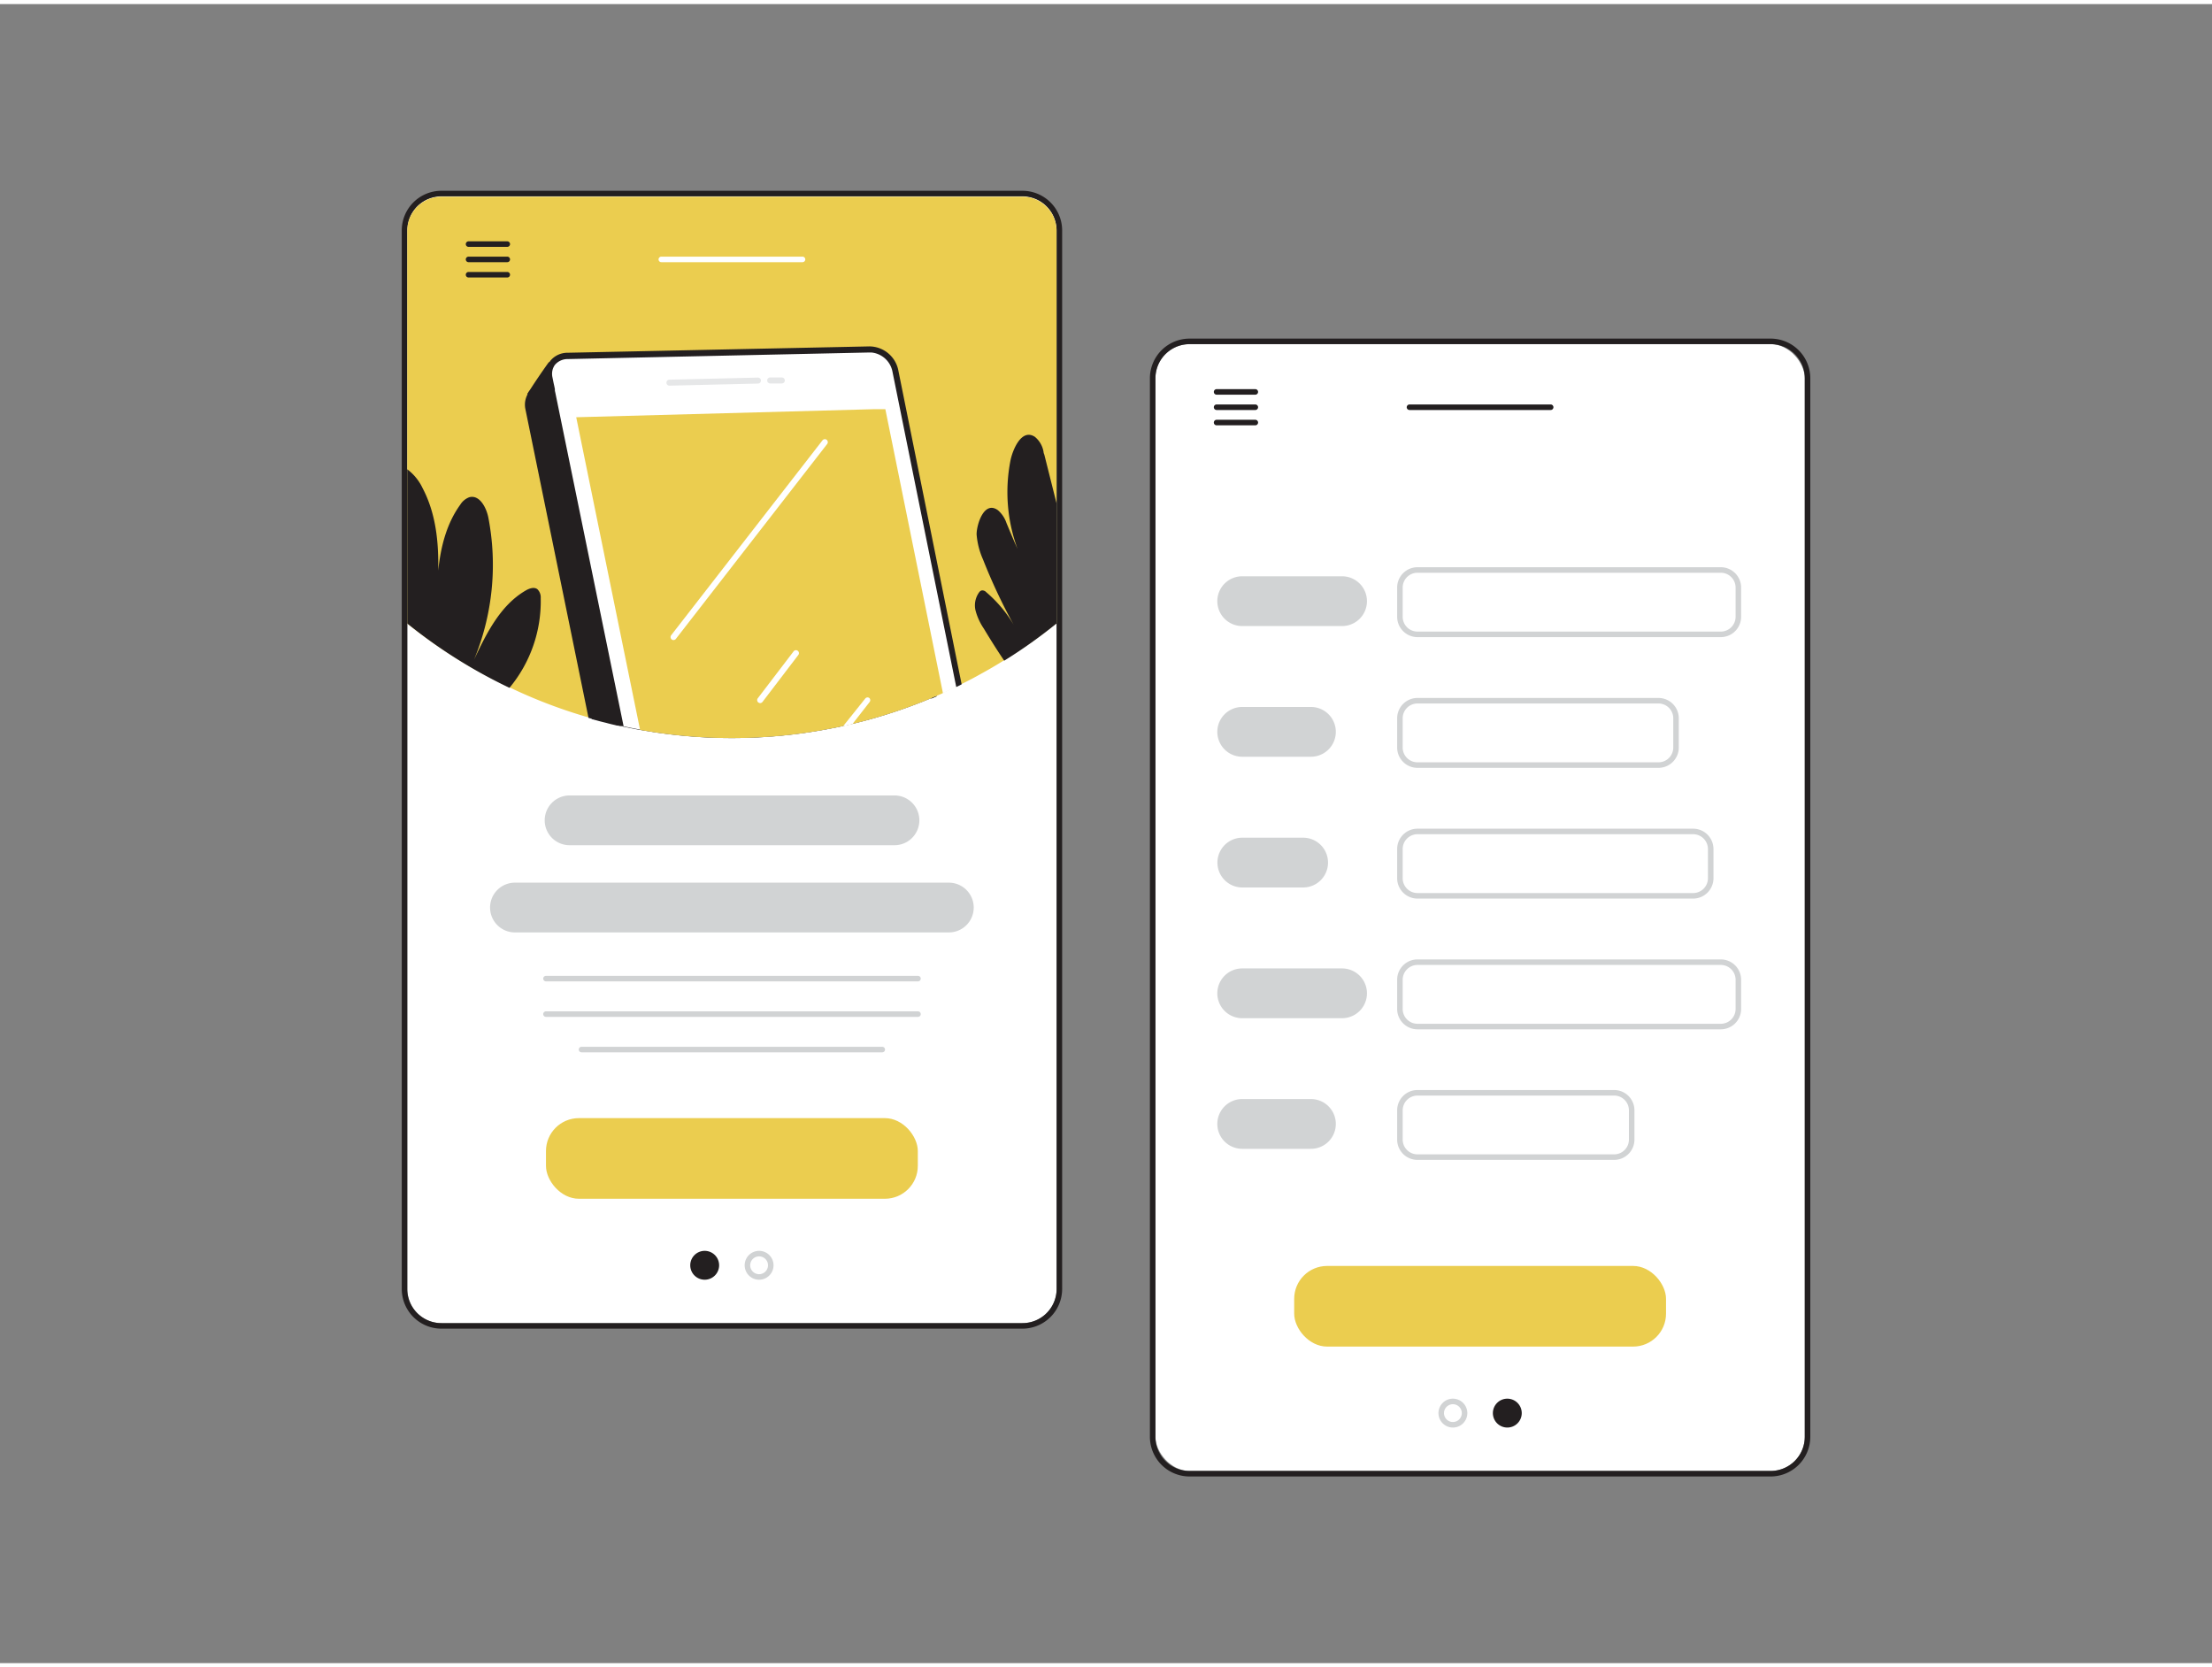 <?xml version="1.0" encoding="UTF-8"?> <svg xmlns="http://www.w3.org/2000/svg" viewBox="0 0 400 300" width="406" height="306" class="illustration styles_illustrationTablet__1DWOa"><rect x="0" y="0" width="400" height="300" fill="#808080" stroke="none"/> <g id="_247_landing_page_flatline" data-name="#247_landing_page_flatline"> <path d="M191.07,40.93V232.35a6.18,6.18,0,0,1-6.18,6.17H79.82a6.17,6.17,0,0,1-6.17-6.17V40.93a6.17,6.17,0,0,1,6.17-6.17H184.89A6.18,6.18,0,0,1,191.07,40.93Z" fill="#fff"></path> <path d="M184.89,34.76a6.18,6.18,0,0,1,6.18,6.17V232.35a6.18,6.18,0,0,1-6.18,6.17H79.82a6.17,6.17,0,0,1-6.17-6.17V40.93a6.17,6.17,0,0,1,6.17-6.17H184.89m0-1H79.82a7.17,7.17,0,0,0-7.17,7.17V232.35a7.18,7.18,0,0,0,7.17,7.17H184.89a7.19,7.19,0,0,0,7.18-7.17V40.93a7.18,7.18,0,0,0-7.18-7.17Z" fill="#231f20"></path> <path d="M191.06,40.92v71a92.07,92.07,0,0,1-9.21,6.57l-.26.16c-1.38.86-2.79,1.69-4.22,2.47-1.13.64-2.28,1.24-3.44,1.81l-.05,0-.45.23h0l-.48.23c-.76.37-1.52.72-2.29,1.07l-.12,0-.33.15-.44.19-.15.07-.17.07-.11.05-.2.08-.2.08c-.09,0-.19.08-.28.12l-.22.09c-.4.18-.79.34-1.19.5l-.94.37-.44.17-.44.17a92.34,92.34,0,0,1-11.26,3.46l-1.68.38-.5.11c-.49.11-1,.21-1.48.3a93.36,93.36,0,0,1-18.13,1.77,92.91,92.91,0,0,1-12.89-.89c-.6-.08-1.2-.16-1.79-.27l-.83-.13-.5-.08-.51-.09h-.08l-1-.19-.56-.11a5.41,5.41,0,0,1-.58-.12l-.83-.17-.49-.11-.08,0c-.15,0-.3-.06-.44-.09l-.15,0a2.22,2.22,0,0,1-.37-.09c-.54-.12-1.08-.25-1.61-.4l-.58-.14-.59-.15-.87-.24-.59-.16-.59-.16a91.56,91.56,0,0,1-14.28-5.43A93,93,0,0,1,73.64,112v-71a6.17,6.17,0,0,1,6.17-6.17H184.88A6.18,6.18,0,0,1,191.06,40.92Z" fill="#ebcd4f"></path> <path d="M91.73,43.9h-7a.5.5,0,0,1-.5-.5.51.51,0,0,1,.5-.5h7a.5.5,0,0,1,.5.5A.5.5,0,0,1,91.73,43.9Z" fill="#231f20"></path> <path d="M91.73,46.67h-7a.5.5,0,0,1,0-1h7a.5.5,0,0,1,0,1Z" fill="#231f20"></path> <path d="M91.73,49.44h-7a.5.5,0,0,1,0-1h7a.5.5,0,1,1,0,1Z" fill="#231f20"></path> <path d="M161.73,152.1H103a4.5,4.5,0,1,1,0-9h58.75a4.5,4.5,0,0,1,0,9Z" fill="#d1d3d4"></path> <path d="M171.58,167.87H93.12a4.5,4.5,0,0,1,0-9h78.46a4.5,4.5,0,1,1,0,9Z" fill="#d1d3d4"></path> <path d="M166,176.72H98.73a.5.5,0,0,1-.5-.5.5.5,0,0,1,.5-.5H166a.5.5,0,0,1,.5.5A.5.5,0,0,1,166,176.72Z" fill="#d1d3d4"></path> <path d="M166,183.14H98.73a.5.5,0,0,1-.5-.5.5.5,0,0,1,.5-.5H166a.5.5,0,0,1,.5.5A.5.5,0,0,1,166,183.14Z" fill="#d1d3d4"></path> <path d="M159.54,189.55H105.16a.5.5,0,0,1-.5-.5.5.5,0,0,1,.5-.5h54.38a.5.5,0,0,1,.5.5A.5.5,0,0,1,159.54,189.55Z" fill="#d1d3d4"></path> <rect x="98.73" y="201.45" width="67.24" height="14.58" rx="5.95" fill="#ebcd4f"></rect> <circle cx="127.43" cy="228.06" r="2.11" fill="#231f20"></circle> <path d="M127.43,230.67a2.61,2.61,0,1,1,2.61-2.61A2.61,2.61,0,0,1,127.43,230.67Zm0-4.22a1.61,1.61,0,1,0,1.61,1.61A1.61,1.61,0,0,0,127.43,226.45Z" fill="#231f20"></path> <path d="M137.27,230.67a2.61,2.61,0,1,1,2.61-2.61A2.61,2.61,0,0,1,137.27,230.67Zm0-4.22a1.61,1.61,0,1,0,1.61,1.61A1.61,1.61,0,0,0,137.27,226.45Z" fill="#d1d3d4"></path> <path d="M145.12,46.67H119.59a.5.5,0,0,1,0-1h25.53a.5.5,0,0,1,0,1Z" fill="#fff"></path> <path d="M95.86,70.74s1.44-2.33,3.73-5.52c0,0,6.33,5.35,6.29,5.07S95.86,70.74,95.86,70.74Z" fill="#231f20"></path> <path d="M106,69.77c-.08,0-.23-.16-.43-.29s-.41-.33-.68-.53l-.63-.53c-1.1-.9-2.55-2.08-3.93-3.26l-.4-.33,0,0a.5.5,0,0,0-.41-.11.25.25,0,0,0-.16,0,.54.54,0,0,0-.21.16c-1.68,2.35-2.92,4.25-3.44,5.08l0,0a0,0,0,0,1,0,0,1.64,1.64,0,0,0-.17.26s-.07.1-.12.16a1.17,1.17,0,0,0,0,.11.62.62,0,0,0,.07.44.57.57,0,0,0,.42.26h.08l.3,0L99.49,71l.54,0a5,5,0,0,1,.54,0c2.57-.16,4.67-.26,5.11-.2a.41.41,0,0,0,.46,0,.53.53,0,0,0,.27-.56C106.39,70,106.37,69.87,106,69.77Zm-6.22.14-.55,0-2.09.16h-.28c.14-.21.29-.46.48-.73s.31-.47.49-.74l.89-1.32.52-.74c.14-.19.28-.38.41-.58l.2.15,2.73,2.31.63.5.65.54.24.19c-.87,0-2.09.08-3.79.19Z" fill="#231f20"></path> <path d="M168.91,125.28c-.09,0-.19.08-.28.12l-.22.09c-.4.18-.79.34-1.19.5l-.94.37-.44.17-.44.17a92.34,92.34,0,0,1-11.26,3.46l-1.68.38-.5.11c-.49.11-1,.21-1.48.3a93.36,93.36,0,0,1-18.13,1.77,92.91,92.91,0,0,1-12.89-.89c-.6-.08-1.2-.16-1.79-.27l-.83-.13-.5-.08-.51-.09h-.08l-1-.19-.56-.11a5.41,5.41,0,0,1-.58-.12l-.83-.17-.49-.11-.08,0c-.15,0-.3-.06-.44-.09l-.15,0a2.22,2.22,0,0,1-.37-.09c-.54-.12-1.08-.25-1.61-.4l-.58-.14-.59-.15-.87-.24-.59-.16L95.53,73.09a3.54,3.54,0,0,1,.11-1.87,5,5,0,0,1,.21-.48h0a.21.21,0,0,1,0-.06L96,70.5h0a3.17,3.17,0,0,1,1.37-1.1,3.68,3.68,0,0,1,1.47-.32h1.34l3.06-.08h1.68l15.64-.34h0l17-.35h0l1.2,0,3.12-.06h0l11.54-.25a4.82,4.82,0,0,1,4.62,3.74l.33,1.59Z" fill="#231f20"></path> <path d="M158.94,73.23l-.35-1.68a5.35,5.35,0,0,0-5.17-4.16l-11.66.24-2.89.08h0l-1.42,0h0l-16.68.34h0l-16.44.34-.82,0h0l-.84,0-2.55,0H98.82a4.35,4.35,0,0,0-1,.11A3.85,3.85,0,0,0,97,69a3.65,3.65,0,0,0-1.29,1l0,0a0,0,0,0,1,0,0,1.64,1.64,0,0,0-.17.26s-.07.1-.12.16a1.17,1.17,0,0,0,0,.11A3.91,3.91,0,0,0,95,73.2l11.42,55.87.59.16.59.16L96.05,73a3,3,0,0,1,.15-1.73,2.49,2.49,0,0,1,.33-.57,0,0,0,0,0,0,0l0,0a2.1,2.1,0,0,1,.61-.54,3,3,0,0,1,1.67-.5h.36l.54,0h.55l3.6-.08.86,0h.85l47.85-1a1.41,1.41,0,0,1,.29,0,4.27,4.27,0,0,1,3.8,3.3l.3,1.49,10.57,52.23.22-.09c.09,0,.19-.07.28-.12l.2-.08.2-.08.11-.05Z" fill="#231f20"></path> <path d="M173.43,123.23h0l-.48.23c-.76.37-1.52.72-2.29,1.07l-.12,0-.33.15-.44.19-.15.07-.17.07-.11.05-.2.08-.2.08c-.09,0-.19.08-.28.12l-.22.09c-.4.18-.79.34-1.19.5l-.94.37-.44.17-.44.17a92.34,92.34,0,0,1-11.26,3.46l-1.68.38-.5.11c-.49.11-1,.21-1.48.3a93.36,93.36,0,0,1-18.13,1.77,92.91,92.91,0,0,1-12.89-.89c-.6-.08-1.2-.16-1.79-.27l-.83-.13-.5-.08-.51-.09h-.08l-1-.19-.56-.11a5.41,5.41,0,0,1-.58-.12l-.83-.17-.49-.11-.08,0L100,71l-.11-.54h0l-.11-.55-.07-.31-.11-.54-.11-.54-.18-.91a3,3,0,0,1-.07-1,3.5,3.5,0,0,1,.37-1.3,0,0,0,0,1,0,0,2.39,2.39,0,0,1,.31-.45,3.44,3.44,0,0,1,2.68-1.25l54.6-1.14a4.8,4.8,0,0,1,4.63,3.73Z" fill="#fff"></path> <path d="M162.41,66.06a5.37,5.37,0,0,0-5.18-4.16l-54.6,1.15a4,4,0,0,0-3.11,1.45c-.06.08-.11.16-.16.24a3.71,3.71,0,0,0-.61,2.59,1.85,1.85,0,0,0,.06.39l.17.81.1.53.12.56.06.33.11.54h0l.12.54,12.12,59.37.15,0c.14,0,.29.07.44.09l.08,0,.49.11L100.57,71l-.11-.55-.12-.54,0-.3-.11-.54-.12-.54-.2-1a2.88,2.88,0,0,1,0-1.34,2.25,2.25,0,0,1,.19-.53,1.93,1.93,0,0,1,.29-.47,3,3,0,0,1,2.3-1L157.26,63c.09,0,.18,0,.28,0a4.3,4.3,0,0,1,3.81,3.29l11.57,57.2.48-.23h0l.45-.23.05,0Z" fill="#231f20"></path> <path d="M170.51,124.59l-.33.15-.44.19-.15.07-.17.07-.11.05-.2.08-.2.08c-.09,0-.19.08-.28.12l-.22.09c-.4.18-.79.34-1.19.5l-.94.37-.44.17-.44.17a92.34,92.34,0,0,1-11.26,3.46l-1.68.38-.5.11c-.49.11-1,.21-1.48.3a93.36,93.36,0,0,1-18.13,1.77,92.91,92.91,0,0,1-12.89-.89c-.6-.08-1.2-.16-1.79-.27l-.83-.13-.5-.08-.51-.09h-.08L104.2,74.71l53.64-1.45h.55l.55,0,1.16,0Z" fill="#ebcd4f"></path> <path d="M121.05,69a.54.54,0,0,1,0-1.08l16-.38a.54.54,0,0,1,.55.53.54.54,0,0,1-.53.55l-16,.38Z" fill="#e6e7e8"></path> <path d="M139.24,68.6a.55.55,0,0,1-.51-.53.54.54,0,0,1,.53-.55l2.11,0a.54.54,0,0,1,.55.52.54.54,0,0,1-.52.56l-2.12,0Z" fill="#e6e7e8"></path> <path d="M121.76,115a.58.58,0,0,1-.3-.11.55.55,0,0,1-.09-.76l27.36-35.24a.54.54,0,0,1,.76-.1.55.55,0,0,1,.09.76l-27.36,35.24A.54.54,0,0,1,121.76,115Z" fill="#fff"></path> <path d="M157.26,126.2l-3.12,4-1.68.38,4-5a.53.53,0,0,1,.75-.09A.54.54,0,0,1,157.26,126.2Z" fill="#fff"></path> <path d="M137.43,126.4a.61.61,0,0,1-.29-.11.54.54,0,0,1-.11-.76l6.45-8.45a.54.54,0,1,1,.85.66l-6.44,8.44A.54.54,0,0,1,137.43,126.4Z" fill="#fff"></path> <path d="M92.13,123.64A93,93,0,0,1,73.64,112V84.12a9.11,9.11,0,0,1,2.78,3.41c2.39,4.55,2.93,9.71,2.82,14.91.46-4.31,1.5-8.48,4-11.93a3.26,3.26,0,0,1,1.61-1.33c1.83-.52,3.09,1.81,3.46,3.68a44.93,44.93,0,0,1-2.58,25.67c2.25-4.77,4.76-9.83,9.32-12.48.65-.38,1.51-.7,2.12-.25a2.06,2.06,0,0,1,.61,1.62A24.49,24.49,0,0,1,92.13,123.64Z" fill="#231f20"></path> <path d="M191.06,90.29V112a92.07,92.07,0,0,1-9.21,6.57l-.26.16c-1.28-1.89-2.5-3.83-3.67-5.78a10.79,10.79,0,0,1-1.49-3.21,4,4,0,0,1,.63-3.37.82.82,0,0,1,.51-.35,1,1,0,0,1,.79.34,23.17,23.17,0,0,1,4.94,5.87,101.89,101.89,0,0,1-5.53-11.78,13.82,13.82,0,0,1-1.17-4.57c0-1.76,1.35-6.15,3.84-4.37A5.24,5.24,0,0,1,182,93.83c.65,1.56,1.3,3.13,2,4.68a29.74,29.74,0,0,1-1.27-16c.32-1.63,1.89-5.87,4.39-4.27A4.44,4.44,0,0,1,188.71,81c0,.17.09.33.14.49C189.59,84.42,190.32,87.36,191.06,90.29Z" fill="#231f20"></path> <rect x="208.94" y="61.49" width="117.42" height="203.76" rx="6.17" fill="#fff"></rect> <path d="M320.19,61.49a6.17,6.17,0,0,1,6.17,6.17V259.08a6.18,6.18,0,0,1-6.17,6.17H215.11a6.17,6.17,0,0,1-6.17-6.17V67.66a6.17,6.17,0,0,1,6.17-6.17H320.19m0-1H215.11a7.18,7.18,0,0,0-7.17,7.17V259.08a7.18,7.18,0,0,0,7.17,7.17H320.19a7.18,7.18,0,0,0,7.17-7.17V67.66a7.18,7.18,0,0,0-7.17-7.17Z" fill="#231f20"></path> <path d="M227,70.63h-7a.5.5,0,0,1-.5-.5.5.5,0,0,1,.5-.5h7a.5.5,0,0,1,.5.5A.5.5,0,0,1,227,70.63Z" fill="#231f20"></path> <path d="M227,73.4h-7a.5.5,0,0,1-.5-.5.5.5,0,0,1,.5-.5h7a.5.5,0,0,1,.5.5A.5.5,0,0,1,227,73.4Z" fill="#231f20"></path> <path d="M227,76.17h-7a.5.5,0,0,1,0-1h7a.5.5,0,0,1,0,1Z" fill="#231f20"></path> <rect x="234.03" y="228.18" width="67.24" height="14.58" rx="5.95" fill="#ebcd4f"></rect> <path d="M242.69,112.47H224.63a4.5,4.5,0,0,1,0-9h18.06a4.5,4.5,0,0,1,0,9Z" fill="#d1d3d4"></path> <path d="M311.17,114.47H256.33a3.68,3.68,0,0,1-3.68-3.67v-5.29a3.68,3.68,0,0,1,3.68-3.68h54.84a3.68,3.68,0,0,1,3.68,3.68v5.29A3.68,3.68,0,0,1,311.17,114.47Zm-54.84-11.64a2.68,2.68,0,0,0-2.68,2.68v5.29a2.68,2.68,0,0,0,2.68,2.67h54.84a2.68,2.68,0,0,0,2.68-2.67v-5.29a2.68,2.68,0,0,0-2.68-2.68Z" fill="#d1d3d4"></path> <path d="M237.06,136.1H224.63a4.5,4.5,0,0,1,0-9h12.43a4.5,4.5,0,0,1,0,9Z" fill="#d1d3d4"></path> <path d="M299.91,138.11H256.33a3.68,3.68,0,0,1-3.68-3.67v-5.29a3.68,3.68,0,0,1,3.68-3.68h43.58a3.68,3.68,0,0,1,3.67,3.68v5.29A3.68,3.68,0,0,1,299.91,138.11Zm-43.58-11.64a2.68,2.68,0,0,0-2.68,2.68v5.29a2.68,2.68,0,0,0,2.68,2.67h43.58a2.68,2.68,0,0,0,2.67-2.67v-5.29a2.68,2.68,0,0,0-2.67-2.68Z" fill="#d1d3d4"></path> <path d="M235.65,159.74h-11a4.5,4.5,0,0,1,0-9h11a4.5,4.5,0,0,1,0,9Z" fill="#d1d3d4"></path> <path d="M306.17,161.75H256.33a3.68,3.68,0,0,1-3.68-3.68v-5.29a3.68,3.68,0,0,1,3.68-3.67h49.84a3.68,3.68,0,0,1,3.68,3.67v5.29A3.68,3.68,0,0,1,306.17,161.75Zm-49.84-11.64a2.68,2.68,0,0,0-2.68,2.67v5.29a2.68,2.68,0,0,0,2.68,2.68h49.84a2.68,2.68,0,0,0,2.68-2.68v-5.29a2.68,2.68,0,0,0-2.68-2.67Z" fill="#d1d3d4"></path> <path d="M242.69,183.38H224.63a4.5,4.5,0,0,1,0-9h18.06a4.5,4.5,0,0,1,0,9Z" fill="#d1d3d4"></path> <path d="M311.17,185.39H256.33a3.68,3.68,0,0,1-3.68-3.68v-5.29a3.68,3.68,0,0,1,3.68-3.67h54.84a3.68,3.68,0,0,1,3.68,3.67v5.29A3.68,3.68,0,0,1,311.17,185.39Zm-54.84-11.64a2.68,2.68,0,0,0-2.68,2.67v5.29a2.68,2.68,0,0,0,2.68,2.68h54.84a2.68,2.68,0,0,0,2.68-2.68v-5.29a2.68,2.68,0,0,0-2.68-2.67Z" fill="#d1d3d4"></path> <path d="M237.06,207H224.63a4.5,4.5,0,0,1,0-9h12.43a4.5,4.5,0,0,1,0,9Z" fill="#d1d3d4"></path> <path d="M291.89,209H256.33a3.67,3.67,0,0,1-3.68-3.67v-5.29a3.67,3.67,0,0,1,3.68-3.67h35.56a3.67,3.67,0,0,1,3.67,3.67v5.29A3.67,3.67,0,0,1,291.89,209Zm-35.56-11.63a2.68,2.68,0,0,0-2.68,2.67v5.29a2.68,2.68,0,0,0,2.68,2.67h35.56a2.67,2.67,0,0,0,2.67-2.67v-5.29a2.67,2.67,0,0,0-2.67-2.67Z" fill="#d1d3d4"></path> <circle cx="272.57" cy="254.79" r="2.11" fill="#231f20"></circle> <path d="M272.57,257.4a2.61,2.61,0,1,1,2.61-2.61A2.61,2.61,0,0,1,272.57,257.4Zm0-4.22a1.61,1.61,0,1,0,1.61,1.61A1.61,1.61,0,0,0,272.57,253.18Z" fill="#231f20"></path> <path d="M262.73,257.4a2.61,2.61,0,1,1,2.61-2.61A2.61,2.61,0,0,1,262.73,257.4Zm0-4.22a1.61,1.61,0,1,0,1.61,1.61A1.61,1.61,0,0,0,262.73,253.18Z" fill="#d1d3d4"></path> <path d="M280.41,73.4H254.88a.5.5,0,0,1-.5-.5.51.51,0,0,1,.5-.5h25.53a.5.5,0,0,1,.5.5A.5.5,0,0,1,280.41,73.4Z" fill="#231f20"></path> </g> </svg> 
